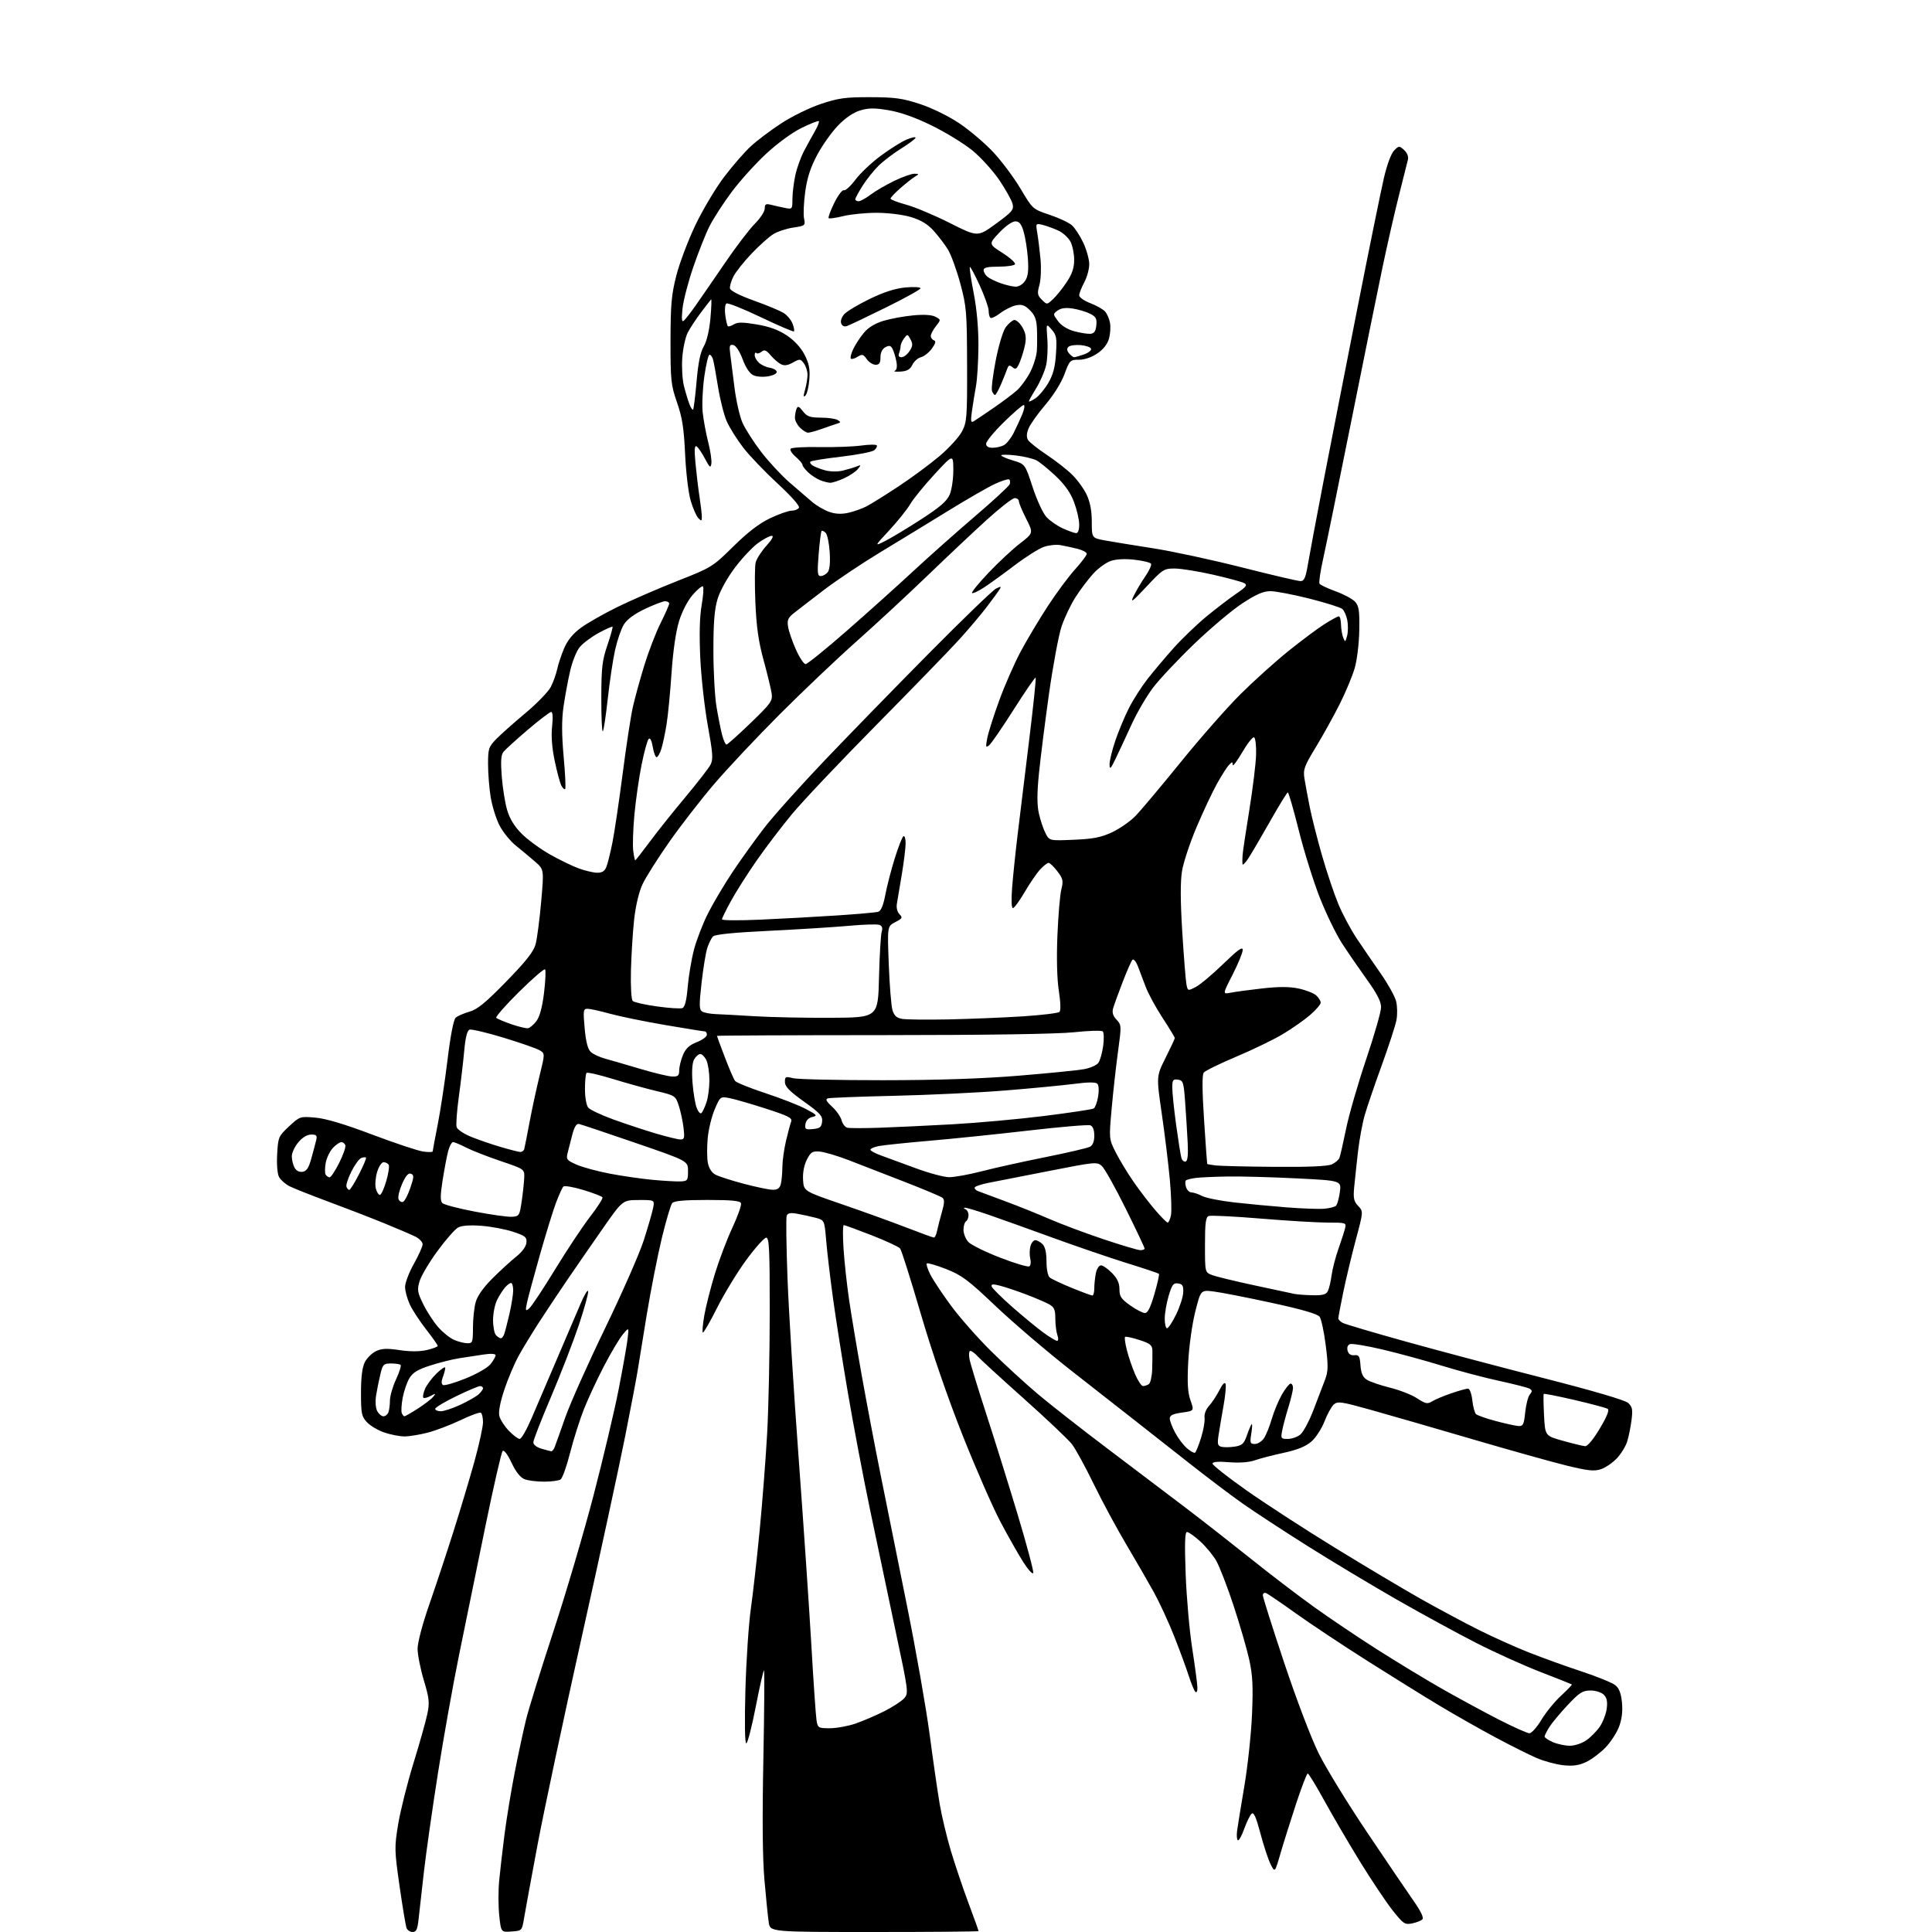 <?xml version="1.0" encoding="UTF-8" standalone="no"?>
<svg 
  version="1.1" 
  xmlns="http://www.w3.org/2000/svg" 
  xmlns:xlink="http://www.w3.org/1999/xlink" 
  xmlns:svg="http://www.w3.org/2000/svg"
  xmlns:rdf="http://www.w3.org/1999/02/22-rdf-syntax-ns#"
  xmlns:cc="http://creativecommons.org/ns#"
  xmlns:dc="http://purl.org/dc/elements/1.1/"
  viewBox="0 0 768 768"
  width="768"
  height="768"
>
<style>svg {background-color: white; }</style>"
<path stroke="none" fill="black" fill-rule="evenodd" d="M164.04,768.00C163.03,768.00 161.94,767.28 161.60,766.41C161.27,765.53 160.02,758.06 158.84,749.82C156.79,735.47 156.76,734.39 158.28,725.14C159.16,719.82 161.88,708.95 164.33,700.98C166.79,693.02 169.28,684.17 169.87,681.33C170.81,676.80 170.64,675.15 168.47,667.91C167.11,663.36 166.00,657.74 166.00,655.40C166.00,652.93 167.94,645.58 170.64,637.83C173.19,630.50 177.49,617.52 180.19,609.00C182.90,600.48 186.66,587.91 188.56,581.08C190.45,574.25 192.00,567.19 192.00,565.39C192.00,563.59 191.62,561.88 191.15,561.59C190.68,561.30 187.06,562.62 183.10,564.52C179.14,566.42 173.27,568.65 170.05,569.49C166.84,570.32 162.67,571.00 160.78,571.00C158.90,571.00 155.31,570.30 152.80,569.45C150.30,568.60 147.18,566.76 145.88,565.37C143.73,563.08 143.50,561.95 143.50,553.67C143.50,547.48 143.99,543.53 145.01,541.51C145.84,539.86 147.83,537.89 149.44,537.12C151.72,536.03 153.76,535.93 158.82,536.69C163.06,537.32 166.80,537.31 169.65,536.66C172.04,536.11 174.00,535.37 174.00,535.01C174.00,534.65 171.91,531.68 169.36,528.42C166.82,525.17 163.90,520.70 162.89,518.50C161.87,516.30 161.03,513.19 161.02,511.60C161.01,510.00 162.57,505.88 164.50,502.43C166.43,498.99 168.00,495.47 168.00,494.61C168.00,493.75 166.76,492.42 165.25,491.64C163.74,490.87 158.00,488.40 152.50,486.17C147.00,483.93 136.96,480.05 130.19,477.55C123.43,475.04 116.58,472.32 114.97,471.49C113.37,470.66 111.55,469.02 110.92,467.86C110.26,466.62 109.95,462.84 110.18,458.76C110.56,452.02 110.72,451.65 114.89,447.76C119.15,443.79 119.27,443.75 125.35,444.27C129.48,444.62 136.93,446.84 148.00,451.03C157.07,454.45 166.19,457.48 168.25,457.76C170.31,458.04 172.00,458.01 172.00,457.71C172.00,457.40 172.90,452.57 174.01,446.97C175.11,441.37 176.86,429.82 177.90,421.29C179.07,411.66 180.30,405.31 181.15,404.55C181.89,403.88 184.34,402.81 186.58,402.17C189.76,401.28 193.00,398.63 201.24,390.18C209.04,382.18 212.10,378.31 212.89,375.43C213.48,373.29 214.48,365.71 215.11,358.58C216.26,345.62 216.26,345.62 212.75,342.56C210.82,340.88 207.38,338.00 205.10,336.18C202.82,334.35 199.86,330.69 198.52,328.04C197.18,325.39 195.62,320.36 195.05,316.86C194.48,313.36 194.01,307.49 194.01,303.82C194.00,297.63 194.24,296.90 197.25,293.80C199.04,291.96 204.26,287.31 208.85,283.48C213.45,279.65 218.01,274.93 218.98,273.01C219.96,271.08 221.08,267.93 221.49,266.00C221.89,264.07 223.13,260.36 224.24,257.74C225.62,254.48 227.72,251.91 230.93,249.55C233.50,247.66 240.08,243.92 245.55,241.24C251.02,238.56 261.71,233.92 269.30,230.93C282.88,225.59 283.24,225.37 291.50,217.23C297.33,211.49 301.82,208.06 306.19,205.98C309.66,204.34 313.49,203.00 314.69,203.00C315.90,203.00 317.20,202.48 317.59,201.85C318.02,201.16 314.66,197.35 309.12,192.23C304.07,187.57 297.90,181.12 295.41,177.89C292.93,174.66 290.00,169.98 288.90,167.50C287.80,165.02 286.24,158.83 285.42,153.74C284.61,148.66 283.70,143.71 283.40,142.75C283.11,141.79 282.49,141.00 282.04,141.00C281.58,141.00 280.65,144.90 279.98,149.66C279.30,154.42 279.01,160.84 279.33,163.92C279.66,167.00 280.64,172.35 281.53,175.79C282.41,179.24 282.97,183.06 282.78,184.28C282.49,186.19 282.13,185.91 280.23,182.32C279.02,180.02 277.52,177.82 276.90,177.44C276.08,176.93 275.96,178.74 276.46,184.12C276.84,188.18 277.56,194.20 278.07,197.50C278.57,200.80 278.99,204.38 278.99,205.46C279.00,207.18 278.82,207.24 277.59,205.96C276.81,205.16 275.44,202.03 274.55,199.00C273.65,195.94 272.67,187.72 272.34,180.50C271.86,170.15 271.21,165.97 269.13,160.00C266.72,153.05 266.53,151.26 266.54,135.50C266.56,121.07 266.91,117.14 268.86,109.50C270.13,104.55 273.53,95.55 276.42,89.50C279.31,83.45 284.42,74.87 287.77,70.44C291.12,66.01 295.92,60.49 298.43,58.17C300.94,55.86 306.43,51.72 310.62,48.99C314.81,46.25 321.90,42.79 326.37,41.30C333.36,38.98 336.12,38.60 346.00,38.63C355.75,38.66 358.75,39.07 365.71,41.36C370.51,42.94 377.02,46.13 381.34,49.02C385.41,51.75 391.49,56.90 394.83,60.48C398.18,64.06 403.07,70.62 405.71,75.06C410.49,83.12 410.51,83.14 417.22,85.38C420.91,86.62 424.91,88.50 426.11,89.56C427.30,90.63 429.34,93.75 430.63,96.50C431.92,99.25 432.98,103.08 432.99,105.01C433.00,106.95 432.10,110.21 431.00,112.26C429.90,114.31 429.00,116.63 429.00,117.41C429.00,118.20 431.00,119.60 433.45,120.53C435.90,121.47 438.54,122.97 439.32,123.87C440.10,124.77 440.97,126.79 441.25,128.37C441.54,129.96 441.35,132.77 440.84,134.62C440.24,136.78 438.58,138.89 436.22,140.49C433.96,142.03 431.13,143.00 428.90,143.00C425.39,143.00 425.20,143.19 423.14,148.75C421.88,152.16 418.80,157.09 415.58,160.87C412.59,164.37 409.59,168.59 408.90,170.24C408.06,172.27 407.98,173.76 408.64,174.87C409.18,175.77 412.50,178.40 416.00,180.73C419.51,183.06 424.08,186.62 426.16,188.66C428.24,190.69 430.86,194.29 431.97,196.67C433.35,199.60 434.00,203.03 434.00,207.42C434.00,213.86 434.00,213.86 439.25,214.83C442.14,215.36 450.71,216.76 458.31,217.94C465.90,219.12 481.80,222.54 493.63,225.54C505.46,228.54 515.97,231.00 516.97,231.00C518.44,231.00 519.01,229.70 519.93,224.25C520.55,220.54 523.32,205.80 526.08,191.50C528.85,177.20 534.92,146.15 539.59,122.50C544.25,98.85 549.01,75.51 550.15,70.64C551.38,65.40 553.03,60.97 554.20,59.80C556.09,57.91 556.23,57.90 558.16,59.64C559.36,60.73 559.96,62.25 559.67,63.47C559.41,64.59 557.82,70.90 556.14,77.50C554.46,84.10 551.48,97.15 549.52,106.50C547.56,115.85 541.93,143.61 537.00,168.19C532.07,192.77 527.12,216.99 526.00,222.01C524.88,227.03 524.21,231.54 524.52,232.03C524.82,232.52 527.73,233.89 530.98,235.07C534.24,236.26 537.71,238.13 538.70,239.23C540.19,240.89 540.47,242.83 540.33,250.58C540.24,255.82 539.44,262.43 538.50,265.64C537.59,268.78 534.90,275.22 532.53,279.93C530.16,284.64 525.90,292.32 523.07,296.99C518.43,304.62 517.97,305.89 518.54,309.49C518.89,311.70 519.85,316.86 520.67,320.96C521.50,325.07 523.70,333.75 525.58,340.26C527.45,346.77 530.35,355.37 532.01,359.38C533.68,363.39 536.98,369.55 539.33,373.08C541.69,376.61 545.96,382.85 548.83,386.95C551.69,391.05 554.45,396.00 554.96,397.95C555.47,399.90 555.53,403.30 555.11,405.50C554.69,407.70 552.05,415.80 549.25,423.50C546.45,431.20 543.41,440.12 542.49,443.32C541.57,446.52 540.37,453.05 539.82,457.82C539.28,462.59 538.60,468.90 538.32,471.83C537.89,476.29 538.15,477.53 539.89,479.38C541.97,481.60 541.97,481.60 538.94,492.88C537.28,499.09 535.04,508.46 533.96,513.70C532.88,518.93 532.00,523.60 532.00,524.07C532.00,524.55 532.79,525.35 533.75,525.87C534.71,526.38 546.08,529.75 559.00,533.34C571.92,536.94 596.62,543.49 613.87,547.89C633.32,552.86 645.99,556.58 647.21,557.69C648.88,559.20 649.09,560.28 648.56,564.49C648.21,567.25 647.44,571.08 646.84,573.00C646.25,574.92 644.39,577.95 642.70,579.73C641.02,581.51 638.17,583.45 636.37,584.04C633.70,584.92 631.21,584.66 622.80,582.60C617.13,581.22 600.12,576.45 585.00,572.02C569.88,567.58 551.73,562.34 544.69,560.38C533.12,557.15 531.71,556.95 530.18,558.33C529.25,559.18 527.59,562.19 526.50,565.04C525.40,567.89 523.08,571.47 521.34,573.00C519.10,574.97 515.86,576.29 510.34,577.50C506.03,578.43 500.85,579.78 498.82,580.49C496.51,581.30 492.71,581.59 488.57,581.25C484.19,580.90 482.00,581.09 482.00,581.81C482.00,582.41 487.96,587.12 495.25,592.27C502.54,597.43 518.40,607.73 530.50,615.16C542.60,622.59 558.12,631.83 565.00,635.71C571.88,639.58 582.11,645.05 587.74,647.88C593.37,650.70 602.37,654.74 607.74,656.87C613.11,658.99 622.56,662.40 628.74,664.44C634.91,666.48 640.94,668.94 642.11,669.89C643.64,671.13 644.40,673.12 644.76,676.83C645.10,680.36 644.71,683.46 643.57,686.46C642.64,688.89 640.20,692.61 638.15,694.73C636.09,696.84 632.67,699.40 630.55,700.41C627.69,701.77 625.32,702.11 621.48,701.71C618.61,701.41 613.85,700.13 610.89,698.86C607.92,697.59 600.55,693.90 594.50,690.66C588.45,687.43 578.55,681.81 572.50,678.19C566.45,674.57 553.41,666.47 543.52,660.21C533.63,653.94 520.81,645.42 515.04,641.29C509.27,637.15 503.97,633.54 503.27,633.27C502.57,633.01 502.00,633.41 502.00,634.17C502.00,634.92 505.83,647.01 510.50,661.02C515.33,675.51 521.24,691.03 524.20,697.00C527.06,702.77 535.75,716.95 543.52,728.50C551.28,740.05 559.60,752.31 562.01,755.76C564.86,759.82 566.05,762.35 565.41,762.99C564.88,763.52 563.03,764.24 561.32,764.59C558.43,765.16 557.84,764.77 553.55,759.36C551.00,756.13 545.18,747.42 540.61,740.00C536.05,732.58 529.67,721.66 526.42,715.75C523.18,709.84 520.22,705.00 519.84,705.00C519.47,705.00 517.36,710.51 515.14,717.25C512.93,723.99 510.14,732.87 508.95,736.98C506.78,744.46 506.78,744.46 505.05,740.98C504.10,739.07 502.29,733.56 501.02,728.75C499.37,722.48 498.39,720.26 497.58,720.94C496.95,721.46 495.62,724.16 494.62,726.94C493.62,729.72 492.47,731.79 492.07,731.54C491.66,731.29 491.53,729.61 491.76,727.79C492.00,725.98 493.30,717.98 494.65,710.00C496.00,702.02 497.37,689.17 497.70,681.43C498.17,670.10 497.94,665.83 496.54,659.52C495.58,655.21 492.77,645.57 490.31,638.09C487.84,630.62 484.76,622.66 483.47,620.42C482.17,618.17 479.28,614.68 477.05,612.67C474.82,610.65 472.48,609.00 471.85,609.00C471.01,609.00 470.87,613.49 471.32,625.75C471.66,634.96 472.84,648.35 473.96,655.50C475.07,662.65 475.99,669.60 475.99,670.95C476.00,672.41 475.65,673.02 475.12,672.45C474.64,671.93 473.45,669.02 472.49,666.00C471.52,662.98 468.95,656.00 466.78,650.50C464.61,645.00 461.00,637.16 458.76,633.08C456.51,629.00 451.57,620.45 447.79,614.08C444.00,607.71 438.16,596.88 434.81,590.00C431.46,583.12 427.57,576.00 426.17,574.16C424.77,572.32 416.17,564.17 407.06,556.04C397.95,547.91 389.64,540.30 388.60,539.13C387.55,537.96 386.26,537.00 385.73,537.00C385.20,537.00 385.05,538.42 385.39,540.25C385.73,542.04 388.72,551.83 392.03,562.00C395.34,572.17 401.00,590.30 404.60,602.28C408.20,614.25 410.96,624.60 410.73,625.28C410.50,625.95 408.73,624.02 406.80,621.00C404.87,617.98 400.78,610.77 397.72,605.00C394.66,599.23 387.87,583.70 382.63,570.50C376.67,555.47 370.43,537.34 365.95,522.00C362.01,508.52 358.35,496.96 357.81,496.29C357.27,495.63 352.17,493.26 346.49,491.04C340.80,488.82 335.82,487.00 335.42,487.00C335.03,487.00 334.98,491.23 335.32,496.39C335.65,501.56 336.65,510.67 337.52,516.64C338.40,522.62 340.68,536.27 342.60,547.00C344.51,557.73 347.89,575.50 350.11,586.50C352.33,597.50 357.04,620.90 360.58,638.50C364.13,656.10 368.16,679.05 369.55,689.50C370.93,699.95 372.74,712.41 373.55,717.19C374.37,721.96 376.36,730.29 377.97,735.69C379.58,741.08 382.72,750.40 384.95,756.39C387.18,762.38 389.00,767.44 389.00,767.64C389.00,767.84 370.36,768.00 347.59,768.00C306.18,768.00 306.18,768.00 305.60,764.25C305.28,762.19 304.51,754.65 303.89,747.50C303.12,738.75 302.98,722.99 303.45,699.25C303.83,679.86 303.94,664.00 303.69,664.00C303.45,664.00 301.97,670.52 300.41,678.50C298.86,686.48 297.17,693.00 296.65,693.00C296.09,693.00 295.95,684.67 296.31,671.75C296.64,660.06 297.61,645.55 298.47,639.50C299.33,633.45 300.92,619.27 302.01,608.00C303.09,596.73 304.43,579.40 304.97,569.50C305.52,559.60 305.97,538.11 305.98,521.75C306.00,496.71 305.78,492.00 304.58,492.00C303.80,492.00 300.24,495.98 296.66,500.85C293.09,505.72 287.85,514.31 285.02,519.95C282.19,525.59 279.65,529.98 279.38,529.71C279.10,529.43 279.37,526.35 279.98,522.85C280.59,519.36 282.46,512.00 284.13,506.50C285.81,501.00 288.95,492.70 291.12,488.05C293.29,483.40 294.84,479.01 294.56,478.30C294.19,477.33 290.81,477.00 281.15,477.00C272.01,477.00 267.94,477.37 267.20,478.26C266.63,478.95 264.79,485.14 263.12,492.01C261.46,498.88 258.75,512.60 257.11,522.50C255.48,532.40 253.83,542.52 253.45,545.00C253.07,547.48 250.84,559.17 248.50,571.00C246.15,582.83 238.37,618.83 231.19,651.00C224.02,683.17 216.13,720.30 213.65,733.50C211.18,746.70 208.78,759.75 208.32,762.50C207.49,767.50 207.49,767.50 203.33,767.80C199.17,768.11 199.17,768.11 198.46,761.49C198.07,757.85 198.05,751.64 198.42,747.69C198.79,743.73 199.76,735.33 200.58,729.00C201.41,722.67 203.22,711.65 204.62,704.50C206.01,697.35 208.05,687.90 209.13,683.50C210.22,679.10 215.15,663.24 220.07,648.26C225.00,633.27 232.16,608.97 235.99,594.26C239.81,579.54 244.27,560.75 245.88,552.50C247.50,544.25 249.10,535.25 249.44,532.50C250.05,527.50 250.05,527.50 247.60,530.43C246.25,532.04 242.90,537.66 240.15,542.93C237.40,548.19 233.79,555.96 232.11,560.19C230.44,564.42 227.96,572.25 226.60,577.59C225.25,582.93 223.54,587.67 222.82,588.13C222.09,588.59 219.17,588.98 216.32,588.98C213.46,588.99 209.98,588.56 208.56,588.02C206.86,587.37 205.11,585.18 203.35,581.47C201.78,578.14 200.35,576.25 199.81,576.79C199.31,577.29 196.24,590.70 192.97,606.60C189.71,622.49 185.02,645.40 182.56,657.50C180.09,669.60 176.27,690.98 174.07,705.00C171.87,719.02 169.37,736.58 168.52,744.00C167.67,751.42 166.72,759.86 166.41,762.75C165.97,766.96 165.49,768.00 164.04,768.00zM623.94,693.96C625.88,693.98 628.75,693.06 630.53,691.84C632.26,690.65 634.69,688.20 635.93,686.40C637.16,684.60 638.41,681.38 638.69,679.24C639.07,676.42 638.76,674.90 637.54,673.68C636.58,672.73 634.29,672.00 632.24,672.00C629.13,672.00 627.86,672.81 623.21,677.75C620.24,680.91 616.95,684.85 615.91,686.50C614.86,688.15 614.01,689.86 614.00,690.30C614.00,690.74 615.46,691.73 617.25,692.51C619.04,693.29 622.05,693.94 623.94,693.96zM607.97,689.00C608.83,689.00 610.97,686.60 612.72,683.67C614.48,680.74 617.99,676.42 620.53,674.08C623.07,671.74 625.01,669.71 624.83,669.58C624.65,669.44 619.05,667.22 612.40,664.65C605.74,662.07 594.26,656.89 586.90,653.13C579.53,649.37 565.40,641.67 555.50,636.01C545.60,630.35 529.62,620.76 520.00,614.71C510.38,608.65 498.68,601.00 494.00,597.70C489.32,594.41 479.74,587.17 472.70,581.61C465.66,576.05 456.21,568.62 451.70,565.10C447.19,561.58 435.61,552.51 425.97,544.95C416.32,537.39 402.76,525.82 395.83,519.24C384.82,508.78 382.33,506.92 376.11,504.47C372.19,502.94 368.73,501.93 368.42,502.24C368.11,502.55 368.76,504.56 369.85,506.71C370.95,508.86 374.64,514.42 378.06,519.06C381.48,523.70 388.60,531.78 393.89,537.02C399.17,542.25 407.55,549.94 412.50,554.11C417.45,558.28 429.82,567.98 440.00,575.66C450.18,583.35 464.12,593.91 471.00,599.13C477.88,604.35 489.64,613.55 497.15,619.56C504.65,625.58 515.90,634.17 522.15,638.66C528.39,643.15 539.80,650.83 547.50,655.73C555.20,660.63 566.67,667.59 573.00,671.20C579.33,674.80 589.43,680.29 595.45,683.38C601.47,686.47 607.10,689.00 607.97,689.00zM329.89,687.00C332.53,687.00 337.12,686.16 340.10,685.14C343.07,684.11 348.21,681.91 351.50,680.25C354.80,678.58 358.35,676.28 359.38,675.14C361.22,673.09 361.17,672.63 355.99,648.28C353.10,634.65 348.52,612.92 345.83,600.00C343.13,587.08 339.17,566.15 337.02,553.50C334.87,540.85 332.21,523.98 331.12,516.00C330.02,508.02 328.81,497.79 328.43,493.25C327.74,485.01 327.74,485.01 324.12,484.06C322.13,483.55 318.88,482.83 316.89,482.48C314.22,482.00 313.14,482.21 312.72,483.28C312.42,484.08 312.57,495.31 313.05,508.24C313.54,521.18 315.51,553.07 317.44,579.13C319.36,605.18 321.64,638.65 322.50,653.50C323.35,668.35 324.29,681.96 324.57,683.75C325.07,686.89 325.25,687.00 329.89,687.00zM475.04,577.47C475.41,577.25 476.48,574.60 477.43,571.58C478.38,568.56 479.01,564.98 478.83,563.62C478.64,562.14 479.36,560.23 480.64,558.83C481.81,557.55 483.65,554.75 484.73,552.61C485.95,550.19 486.87,549.25 487.18,550.11C487.46,550.88 487.08,554.88 486.34,559.00C485.60,563.12 484.72,568.35 484.38,570.60C483.86,574.08 484.06,574.77 485.63,575.14C486.66,575.38 489.03,575.33 490.90,575.04C493.79,574.58 494.51,573.90 495.66,570.58C496.41,568.42 497.26,566.41 497.55,566.11C497.85,565.82 497.79,567.47 497.42,569.79C496.81,573.62 496.94,574.00 498.85,574.00C500.01,574.00 501.64,572.95 502.48,571.67C503.32,570.39 504.72,566.90 505.59,563.92C506.46,560.94 508.28,556.59 509.63,554.25C510.98,551.91 512.52,550.00 513.04,550.00C513.57,550.00 513.99,550.79 513.99,551.75C513.98,552.71 513.14,556.20 512.13,559.50C511.11,562.80 510.01,566.96 509.67,568.75C509.09,571.80 509.22,572.00 511.91,572.00C513.49,572.00 515.74,571.21 516.91,570.25C518.08,569.29 520.43,564.90 522.12,560.50C523.81,556.10 525.88,550.70 526.71,548.50C527.99,545.08 528.04,543.09 527.00,534.79C526.33,529.46 525.24,524.34 524.57,523.43C523.76,522.31 517.54,520.51 505.43,517.88C495.57,515.74 485.21,513.72 482.40,513.38C477.31,512.76 477.31,512.76 475.11,521.52C473.89,526.40 472.66,535.20 472.34,541.39C471.91,549.79 472.13,553.52 473.25,556.68C474.71,560.85 474.71,560.85 469.86,561.52C466.25,562.02 465.00,562.62 465.00,563.86C465.00,564.78 465.96,567.32 467.14,569.51C468.31,571.71 470.42,574.49 471.82,575.69C473.23,576.90 474.67,577.70 475.04,577.47zM219.14,576.91C219.50,576.96 220.10,576.21 220.49,575.25C220.87,574.29 222.76,569.00 224.68,563.50C226.61,558.00 233.74,542.02 240.53,528.00C247.32,513.98 254.24,498.23 255.92,493.00C257.59,487.77 259.25,482.04 259.61,480.25C260.25,477.00 260.25,477.00 253.88,477.03C247.50,477.05 247.50,477.05 239.50,488.52C235.10,494.82 228.80,503.94 225.50,508.78C222.20,513.62 217.18,521.16 214.34,525.54C211.51,529.92 207.82,535.98 206.16,539.00C204.49,542.02 201.94,548.05 200.49,552.39C198.82,557.41 198.09,561.24 198.50,562.89C198.85,564.33 200.55,566.96 202.27,568.75C203.99,570.54 205.93,572.00 206.60,572.00C207.26,572.00 209.38,568.29 211.32,563.75C213.25,559.21 217.83,548.52 221.49,540.00C225.15,531.48 229.35,521.65 230.82,518.17C232.30,514.68 233.63,512.49 233.80,513.29C233.96,514.09 232.29,520.16 230.08,526.77C227.86,533.39 222.89,546.23 219.03,555.30C215.16,564.37 212.00,572.50 212.00,573.37C212.00,574.29 213.35,575.33 215.25,575.88C217.04,576.40 218.79,576.86 219.14,576.91zM630.09,574.88C631.07,574.95 633.33,572.24 635.94,567.87C638.85,562.98 639.83,560.51 639.04,560.02C638.41,559.63 632.50,558.06 625.91,556.52C619.33,554.99 613.81,553.90 613.65,554.11C613.49,554.33 613.55,558.16 613.78,562.63C614.20,570.77 614.20,570.77 621.35,572.76C625.28,573.86 629.22,574.81 630.09,574.88zM603.61,566.86C605.46,566.98 605.79,566.31 606.29,561.43C606.61,558.37 607.43,555.18 608.12,554.35C609.12,553.15 609.12,552.69 608.09,552.05C607.38,551.62 602.01,550.23 596.15,548.97C590.29,547.71 580.03,545.00 573.35,542.94C566.66,540.88 556.00,537.97 549.65,536.47C543.30,534.97 537.44,534.00 536.63,534.31C535.72,534.66 535.36,535.65 535.69,536.91C536.04,538.26 536.94,538.86 538.36,538.72C540.21,538.53 540.54,539.09 540.81,542.77C541.03,545.84 541.73,547.43 543.31,548.45C544.51,549.23 548.65,550.65 552.50,551.61C556.35,552.56 561.23,554.47 563.33,555.86C566.66,558.04 567.44,558.20 569.25,557.08C570.39,556.36 573.80,554.93 576.82,553.89C579.84,552.85 582.86,552.00 583.53,552.00C584.23,552.00 584.96,553.94 585.26,556.59C585.54,559.11 586.19,561.59 586.71,562.11C587.22,562.62 590.76,563.87 594.57,564.88C598.38,565.90 602.45,566.79 603.61,566.86zM152.43,563.00C153.18,563.00 154.06,562.29 154.39,561.42C154.73,560.55 155.00,558.41 155.01,556.67C155.02,554.93 156.10,551.17 157.43,548.33C158.75,545.49 159.57,542.90 159.25,542.58C158.93,542.26 157.22,542.00 155.45,542.00C152.50,542.00 152.15,542.34 151.21,546.25C150.64,548.59 149.88,552.38 149.51,554.68C149.12,557.14 149.30,559.70 149.96,560.93C150.57,562.07 151.68,563.00 152.43,563.00zM160.77,563.00C161.07,563.00 163.47,561.63 166.09,559.95C168.70,558.26 171.44,556.17 172.17,555.28C173.37,553.84 173.26,553.80 171.16,554.92C169.88,555.60 168.58,555.92 168.28,555.61C167.98,555.31 168.27,553.76 168.93,552.16C169.59,550.57 171.68,547.77 173.57,545.94C175.46,544.11 177.00,543.12 177.00,543.74C177.00,544.36 176.57,546.01 176.04,547.40C175.41,549.06 175.42,550.14 176.09,550.56C176.65,550.90 180.69,549.74 185.08,547.97C189.61,546.14 193.90,543.67 195.02,542.24C196.11,540.86 197.00,539.28 197.00,538.74C197.00,538.12 195.20,538.00 192.25,538.44C189.64,538.82 185.25,539.49 182.50,539.93C179.75,540.36 174.57,541.67 170.98,542.83C166.00,544.44 164.06,545.63 162.72,547.90C161.75,549.53 160.57,553.00 160.08,555.61C159.59,558.21 159.42,560.94 159.70,561.67C159.98,562.40 160.46,563.00 160.77,563.00zM175.25,560.99C176.49,560.98 179.97,559.83 183.00,558.42C186.02,557.01 189.28,555.15 190.25,554.28C191.21,553.40 192.00,552.31 192.00,551.85C192.00,551.38 191.47,551.00 190.82,551.00C190.18,551.00 185.90,552.81 181.32,555.03C176.75,557.24 173.00,559.49 173.00,560.03C173.00,560.56 174.01,561.00 175.25,560.99zM454.37,550.98C454.99,550.98 456.02,550.64 456.66,550.23C457.30,549.82 457.90,547.24 458.00,544.49C458.10,541.75 458.14,538.33 458.09,536.90C458.01,534.68 457.25,534.06 452.85,532.64C450.01,531.72 447.48,531.19 447.22,531.45C446.96,531.71 447.28,534.07 447.95,536.70C448.61,539.32 450.07,543.62 451.20,546.24C452.32,548.86 453.75,550.99 454.37,550.98zM185.75,533.96C187.85,534.00 188.00,533.57 188.01,527.75C188.01,524.31 188.49,519.76 189.09,517.63C189.78,515.12 192.14,511.79 195.83,508.11C198.95,505.01 203.19,501.12 205.26,499.48C207.54,497.68 209.11,495.51 209.26,494.00C209.47,491.79 208.85,491.28 204.00,489.66C200.97,488.66 195.32,487.58 191.43,487.28C186.85,486.93 183.57,487.16 182.12,487.94C180.89,488.59 177.20,492.80 173.92,497.27C170.64,501.75 167.44,507.15 166.80,509.27C165.77,512.73 165.92,513.68 168.26,518.46C169.70,521.39 172.36,525.47 174.17,527.54C175.98,529.60 178.82,531.88 180.48,532.61C182.14,533.33 184.51,533.94 185.75,533.96zM420.22,533.00C420.74,533.00 420.79,532.03 420.33,530.75C419.89,529.51 419.52,526.55 419.51,524.17C419.50,520.59 419.06,519.60 417.00,518.45C415.62,517.69 411.57,515.96 408.00,514.60C404.43,513.24 399.79,511.68 397.69,511.13C394.75,510.36 393.95,510.41 394.19,511.37C394.36,512.06 398.10,515.77 402.50,519.63C406.90,523.49 412.48,528.08 414.90,529.82C417.32,531.57 419.71,533.00 420.22,533.00zM199.09,532.00C199.47,532.00 200.06,531.30 200.39,530.44C200.72,529.58 201.66,525.95 202.49,522.38C203.32,518.80 204.00,514.55 204.00,512.94C204.00,511.32 203.62,510.00 203.15,510.00C202.69,510.00 201.62,510.79 200.78,511.75C199.93,512.71 198.51,514.94 197.62,516.70C196.73,518.46 196.00,522.08 196.00,524.75C196.00,527.42 196.54,530.14 197.20,530.80C197.86,531.46 198.71,532.00 199.09,532.00zM463.93,528.00C464.44,528.00 466.06,525.54 467.52,522.54C468.99,519.54 470.26,515.60 470.35,513.79C470.47,511.11 470.09,510.44 468.31,510.19C466.44,509.92 465.88,510.66 464.56,515.12C463.70,518.00 463.00,522.08 463.00,524.18C463.00,526.28 463.42,528.00 463.93,528.00zM455.10,521.96C456.24,521.99 457.32,519.82 458.90,514.39C460.12,510.20 460.92,506.59 460.69,506.35C460.45,506.12 454.69,504.19 447.88,502.08C441.07,499.96 427.85,495.43 418.50,492.03C409.15,488.62 397.70,484.52 393.06,482.92C388.42,481.31 384.15,480.04 383.56,480.08C382.98,480.12 383.06,480.38 383.75,480.66C384.44,480.94 385.00,482.00 385.00,483.02C385.00,484.05 384.55,485.16 384.00,485.50C383.45,485.84 383.00,487.36 383.00,488.87C383.00,490.38 383.88,492.57 384.95,493.72C386.03,494.87 391.69,497.66 397.53,499.92C403.37,502.18 408.61,503.74 409.16,503.40C409.71,503.06 409.89,501.71 409.56,500.39C409.23,499.08 409.24,496.87 409.59,495.50C409.93,494.12 410.81,493.00 411.54,493.00C412.26,493.00 413.56,493.71 414.43,494.57C415.46,495.61 416.00,497.96 416.00,501.45C416.00,504.60 416.53,507.20 417.31,507.84C418.03,508.44 421.97,510.29 426.06,511.96C430.15,513.63 433.84,514.99 434.25,515.00C434.66,515.00 435.00,513.71 435.00,512.12C435.00,510.54 435.28,507.84 435.62,506.12C435.97,504.40 436.88,503.00 437.66,503.00C438.43,503.00 440.40,504.37 442.03,506.03C444.15,508.20 445.00,510.05 445.00,512.48C445.00,515.35 445.67,516.36 449.25,518.90C451.59,520.56 454.22,521.93 455.10,521.96zM210.38,520.10C211.29,519.35 215.91,512.38 220.65,504.62C225.39,496.85 231.68,487.40 234.61,483.61C237.55,479.82 239.74,476.38 239.48,475.96C239.22,475.54 235.79,474.22 231.87,473.03C227.95,471.84 224.38,471.23 223.94,471.68C223.51,472.13 222.21,474.98 221.06,478.00C219.91,481.02 216.99,490.48 214.57,499.00C212.15,507.52 209.85,516.07 209.45,517.98C208.81,521.13 208.90,521.33 210.38,520.10zM521.71,514.88C525.75,514.97 527.13,514.60 527.83,513.25C528.32,512.29 528.99,509.48 529.32,507.00C529.65,504.52 530.87,499.80 532.03,496.50C533.19,493.20 534.39,489.49 534.69,488.25C535.22,486.07 535.00,486.00 527.87,486.00C523.81,486.00 511.82,485.29 501.21,484.41C490.60,483.53 481.27,483.07 480.46,483.38C479.30,483.82 479.00,486.20 479.00,494.85C479.00,505.76 479.00,505.76 481.75,506.83C483.26,507.42 490.80,509.26 498.50,510.91C506.20,512.56 513.40,514.10 514.50,514.34C515.60,514.57 518.85,514.82 521.71,514.88zM453.25,496.96C454.21,496.98 455.00,496.69 455.00,496.30C455.00,495.92 451.62,488.78 447.49,480.45C443.36,472.11 439.10,464.49 438.01,463.51C436.12,461.80 435.34,461.87 417.27,465.43C406.95,467.46 396.15,469.57 393.27,470.13C390.39,470.68 387.80,471.51 387.52,471.96C387.24,472.42 387.80,473.10 388.76,473.48C389.72,473.86 394.55,475.66 399.50,477.48C404.45,479.31 412.32,482.46 417.00,484.50C421.68,486.54 431.35,490.17 438.50,492.56C445.65,494.96 452.29,496.94 453.25,496.96zM371.23,491.95C371.63,491.98 372.21,490.76 372.51,489.25C372.82,487.74 373.68,484.38 374.43,481.79C375.45,478.26 375.50,476.84 374.65,476.14C374.02,475.63 367.20,472.76 359.50,469.77C351.80,466.77 341.83,462.90 337.34,461.17C332.85,459.45 327.68,457.91 325.85,457.77C322.93,457.53 322.29,457.94 320.73,461.00C319.62,463.19 319.06,466.18 319.23,469.00C319.50,473.50 319.50,473.50 334.50,478.65C342.75,481.48 354.23,485.62 360.00,487.85C365.77,490.08 370.83,491.93 371.23,491.95zM464.17,486.00C464.54,486.00 465.12,484.74 465.46,483.19C465.80,481.65 465.60,475.24 465.03,468.94C464.45,462.65 463.01,450.83 461.82,442.67C459.66,427.84 459.66,427.84 463.33,420.52C465.35,416.49 467.00,412.94 467.00,412.63C467.00,412.32 464.79,408.67 462.08,404.53C459.38,400.38 456.38,394.86 455.42,392.25C454.46,389.64 453.06,385.96 452.31,384.07C451.54,382.12 450.60,381.05 450.13,381.57C449.68,382.08 447.92,386.10 446.22,390.50C444.53,394.90 442.84,399.55 442.48,400.84C442.01,402.47 442.42,403.82 443.84,405.34C445.82,407.44 445.83,407.79 444.43,418.00C443.64,423.77 442.50,433.95 441.91,440.61C440.82,452.72 440.82,452.72 443.53,458.11C445.03,461.07 448.24,466.37 450.68,469.89C453.12,473.40 457.01,478.46 459.31,481.13C461.62,483.81 463.80,486.00 464.17,486.00zM203.50,483.69C206.37,483.51 206.54,483.24 207.39,477.50C207.87,474.20 208.32,469.98 208.39,468.12C208.50,464.75 208.50,464.75 199.00,461.54C193.78,459.77 187.61,457.36 185.29,456.17C182.97,454.97 180.63,454.00 180.08,454.00C179.53,454.00 178.64,455.69 178.11,457.75C177.58,459.81 176.60,465.01 175.93,469.30C175.01,475.16 174.99,477.39 175.85,478.25C176.48,478.88 182.28,480.40 188.75,481.63C195.21,482.87 201.85,483.79 203.50,483.69zM526.37,480.49C528.50,480.31 530.63,479.77 531.11,479.29C531.59,478.81 532.26,476.37 532.61,473.86C533.23,469.31 533.23,469.31 515.36,468.42C505.54,467.93 493.23,467.59 488.00,467.68C482.77,467.76 477.03,468.02 475.24,468.26C473.45,468.49 471.73,468.94 471.40,469.26C471.08,469.59 471.11,470.78 471.48,471.92C471.84,473.07 472.80,474.00 473.62,474.00C474.43,474.00 476.33,474.64 477.84,475.42C479.35,476.20 485.07,477.35 490.54,477.97C496.02,478.59 505.45,479.48 511.50,479.95C517.55,480.43 524.24,480.67 526.37,480.49zM160.17,477.78C160.82,477.56 162.13,475.08 163.09,472.27C164.60,467.82 164.63,467.07 163.35,466.58C162.32,466.19 161.27,467.39 159.86,470.58C158.75,473.09 158.10,475.83 158.42,476.66C158.74,477.49 159.53,477.99 160.17,477.78zM150.99,475.00C151.52,475.00 152.66,472.53 153.54,469.51C154.42,466.50 154.85,463.57 154.51,463.01C154.16,462.46 153.25,462.00 152.48,462.00C151.71,462.00 150.55,463.76 149.91,465.91C149.26,468.06 149.03,470.98 149.39,472.41C149.75,473.83 150.47,475.00 150.99,475.00zM138.85,473.00C139.22,473.00 140.96,470.20 142.71,466.78C144.46,463.36 145.72,460.38 145.49,460.16C145.27,459.94 144.41,460.01 143.58,460.33C142.76,460.65 141.00,463.06 139.68,465.70C138.36,468.34 137.48,471.06 137.72,471.75C137.97,472.44 138.47,473.00 138.85,473.00zM307.13,472.95C309.04,472.99 309.93,472.38 310.37,470.75C310.70,469.51 310.99,466.48 311.00,464.00C311.02,461.52 311.67,456.80 312.45,453.50C313.23,450.20 314.16,446.75 314.51,445.83C315.05,444.43 313.33,443.56 304.33,440.66C298.37,438.74 291.88,436.87 289.91,436.50C286.36,435.84 286.29,435.89 284.12,440.95C282.91,443.76 281.65,448.92 281.33,452.41C281.00,455.90 281.02,460.32 281.38,462.22C281.79,464.41 282.90,466.14 284.40,466.94C285.70,467.64 290.75,469.27 295.63,470.56C300.51,471.85 305.69,472.93 307.13,472.95zM270.50,469.63C273.31,469.51 273.50,469.25 273.50,465.50C273.50,461.50 273.50,461.50 252.50,454.28C240.95,450.30 230.86,446.93 230.09,446.78C229.16,446.60 228.27,448.05 227.51,451.00C226.86,453.48 226.02,456.76 225.64,458.29C225.00,460.86 225.29,461.24 229.22,462.97C231.57,464.01 237.55,465.62 242.50,466.56C247.45,467.50 255.10,468.60 259.50,469.01C263.90,469.42 268.85,469.70 270.50,469.63zM131.04,468.00C131.55,468.00 133.26,465.41 134.84,462.25C136.43,459.09 137.52,455.94 137.28,455.25C137.03,454.56 136.31,454.01 135.67,454.02C135.03,454.03 133.52,455.06 132.33,456.32C131.14,457.58 129.86,460.25 129.48,462.24C129.11,464.24 129.10,466.35 129.46,466.94C129.82,467.52 130.53,468.00 131.04,468.00zM377.24,467.95C379.29,467.98 385.14,466.92 390.24,465.60C395.33,464.28 406.70,461.76 415.50,460.00C424.30,458.23 432.29,456.37 433.25,455.86C434.41,455.25 435.00,453.74 435.00,451.43C435.00,449.19 434.44,447.72 433.44,447.34C432.59,447.01 421.67,447.93 409.19,449.38C396.71,450.82 378.85,452.67 369.50,453.47C360.15,454.28 351.04,455.23 349.25,455.59C347.46,455.95 346.00,456.60 346.00,457.03C346.00,457.46 347.91,458.50 350.25,459.33C352.59,460.17 358.77,462.44 364.00,464.38C369.23,466.32 375.18,467.92 377.24,467.95zM120.26,465.81C121.86,465.58 122.72,464.28 123.76,460.50C124.53,457.75 125.39,454.49 125.69,453.25C126.14,451.37 125.82,451.00 123.71,451.00C122.11,451.00 120.22,452.14 118.59,454.08C117.17,455.77 116.00,458.27 116.00,459.64C116.00,461.01 116.48,463.03 117.07,464.13C117.73,465.37 118.94,466.00 120.26,465.81zM506.70,463.84C519.98,463.95 527.76,463.61 529.40,462.86C530.77,462.24 532.14,461.07 532.46,460.25C532.77,459.44 533.96,454.22 535.11,448.64C536.25,443.06 539.85,430.64 543.09,421.03C546.34,411.42 549.00,402.13 549.00,400.39C549.00,398.12 547.38,394.97 543.34,389.36C540.23,385.03 535.79,378.57 533.47,375.00C531.15,371.43 527.21,363.32 524.71,357.00C522.20,350.68 518.43,338.64 516.33,330.25C514.23,321.86 512.25,315.00 511.93,315.00C511.62,315.00 508.37,320.29 504.72,326.75C501.06,333.21 497.16,339.85 496.04,341.50C494.93,343.15 493.96,344.05 493.90,343.50C493.83,342.95 493.85,341.38 493.94,340.00C494.03,338.62 495.23,330.54 496.62,322.03C498.00,313.52 499.21,303.62 499.31,300.03C499.42,296.43 499.05,293.32 498.50,293.10C497.95,292.88 495.82,295.58 493.77,299.10C491.72,302.62 490.03,304.84 490.02,304.04C490.00,302.75 489.83,302.75 488.57,304.04C487.78,304.84 485.63,308.20 483.79,311.50C481.95,314.80 478.30,322.57 475.67,328.76C473.04,334.95 470.43,342.82 469.87,346.26C469.18,350.56 469.21,358.10 469.97,370.50C470.59,380.40 471.33,389.73 471.62,391.24C472.15,393.97 472.16,393.97 475.33,392.34C477.07,391.44 481.99,387.32 486.25,383.18C492.03,377.57 494.00,376.15 494.00,377.60C494.00,378.68 492.19,383.09 489.99,387.41C485.97,395.26 485.97,395.26 489.22,394.61C491.00,394.25 496.67,393.49 501.82,392.91C508.49,392.17 512.64,392.19 516.29,392.97C519.11,393.57 522.22,394.80 523.21,395.69C524.19,396.58 525.00,397.88 525.00,398.58C525.00,399.27 523.09,401.49 520.75,403.51C518.41,405.52 513.53,408.94 509.89,411.11C506.26,413.28 497.93,417.31 491.39,420.06C484.85,422.82 479.05,425.66 478.50,426.38C477.83,427.26 477.87,433.47 478.63,445.10C479.25,454.67 479.81,462.58 479.88,462.69C479.94,462.79 481.46,463.05 483.25,463.28C485.04,463.50 495.59,463.75 506.70,463.84zM471.33,461.72C472.10,461.47 472.37,459.05 472.13,454.42C471.94,450.61 471.50,443.45 471.14,438.50C470.55,430.16 470.34,429.48 468.25,429.18C466.28,428.90 466.00,429.30 466.00,432.40C466.00,434.34 466.69,441.01 467.54,447.22C468.39,453.42 469.33,459.31 469.63,460.31C469.93,461.30 470.69,461.94 471.33,461.72zM206.78,457.92C207.49,457.97 208.21,457.44 208.40,456.75C208.58,456.06 209.54,451.23 210.52,446.00C211.50,440.77 213.29,432.52 214.48,427.66C216.65,418.82 216.65,418.82 214.58,417.54C213.43,416.83 206.99,414.57 200.25,412.52C193.51,410.47 187.38,409.02 186.63,409.31C185.71,409.66 185.01,412.47 184.54,417.67C184.15,421.98 183.19,430.18 182.40,435.90C181.61,441.62 181.21,447.09 181.52,448.05C181.82,449.01 184.42,450.75 187.29,451.91C190.15,453.07 195.43,454.88 199.00,455.93C202.57,456.99 206.08,457.88 206.78,457.92zM270.39,452.95C272.06,452.99 272.21,452.45 271.71,448.25C271.39,445.64 270.54,441.70 269.82,439.50C268.52,435.58 268.36,435.47 261.00,433.72C256.87,432.74 249.07,430.57 243.65,428.91C238.22,427.24 233.51,426.16 233.16,426.50C232.82,426.85 232.53,429.74 232.53,432.93C232.53,436.21 233.10,439.41 233.83,440.29C234.54,441.15 239.03,443.27 243.81,445.00C248.59,446.73 256.10,449.22 260.50,450.52C264.90,451.83 269.35,452.92 270.39,452.95zM323.17,448.82C325.92,448.56 326.55,448.04 326.80,445.89C327.06,443.65 326.03,442.50 319.57,437.89C313.86,433.80 312.03,431.93 312.02,430.14C312.00,427.97 312.26,427.84 315.25,428.60C317.04,429.05 333.12,429.41 351.00,429.40C373.03,429.38 390.42,428.80 405.00,427.60C416.82,426.63 428.50,425.46 430.95,425.01C433.39,424.56 435.94,423.43 436.61,422.52C437.28,421.60 438.14,418.59 438.52,415.83C438.90,413.07 438.83,410.45 438.36,410.01C437.89,409.56 432.77,409.71 427.00,410.33C420.33,411.05 392.50,411.46 350.75,411.48C314.59,411.49 285.00,411.63 285.00,411.78C285.00,411.94 286.41,415.76 288.14,420.28C289.86,424.80 291.69,429.04 292.21,429.69C292.73,430.35 298.18,432.54 304.32,434.57C310.47,436.59 317.70,439.42 320.38,440.86C324.84,443.23 325.06,443.51 322.88,444.02C321.39,444.37 320.38,445.43 320.17,446.86C319.88,448.89 320.20,449.10 323.17,448.82zM349.50,448.30C355.55,448.09 368.60,447.48 378.50,446.93C388.40,446.38 404.88,444.89 415.11,443.61C425.35,442.33 434.20,440.99 434.78,440.64C435.35,440.28 436.14,438.15 436.52,435.90C436.92,433.50 436.79,431.39 436.20,430.80C435.52,430.12 432.46,430.14 426.84,430.88C422.25,431.47 409.95,432.65 399.50,433.49C389.05,434.34 369.25,435.28 355.50,435.60C341.75,435.91 329.86,436.37 329.07,436.62C328.03,436.95 328.49,437.86 330.78,439.94C332.50,441.52 334.20,443.95 334.55,445.35C334.90,446.75 335.93,448.07 336.84,448.29C337.76,448.50 343.45,448.51 349.50,448.30zM278.90,442.41C279.36,441.91 280.24,439.97 280.86,438.10C281.49,436.23 282.00,432.31 282.00,429.40C282.00,426.48 281.48,422.95 280.84,421.55C280.20,420.15 279.09,419.00 278.37,419.00C277.66,419.00 276.55,419.98 275.90,421.18C275.16,422.56 274.94,425.93 275.29,430.43C275.59,434.32 276.34,438.81 276.95,440.41C277.59,442.06 278.43,442.93 278.90,442.41zM267.25,427.94C269.54,427.99 270.00,427.58 270.00,425.47C270.00,424.08 270.67,421.34 271.48,419.40C272.57,416.78 274.01,415.44 276.98,414.28C279.19,413.41 281.00,412.09 281.00,411.35C281.00,410.61 280.62,410.00 280.16,410.00C279.69,410.00 272.61,408.86 264.41,407.46C256.21,406.06 246.32,404.03 242.44,402.96C238.55,401.88 234.55,401.00 233.55,401.00C231.88,401.00 231.78,401.66 232.41,408.75C232.89,414.04 233.64,417.01 234.80,418.12C235.74,419.01 238.30,420.23 240.50,420.82C242.70,421.42 249.00,423.25 254.50,424.89C260.00,426.53 265.74,427.91 267.25,427.94zM209.89,408.73C210.66,408.60 212.17,407.31 213.26,405.86C214.56,404.11 215.57,400.32 216.27,394.60C216.84,389.86 217.02,385.69 216.67,385.34C216.32,384.98 211.65,389.02 206.31,394.31C200.96,399.59 196.90,404.23 197.27,404.61C197.65,404.98 200.33,406.12 203.23,407.13C206.13,408.13 209.13,408.86 209.89,408.73zM377.00,405.23C385.52,405.05 398.74,404.51 406.38,404.03C414.01,403.54 420.66,402.74 421.16,402.24C421.71,401.69 421.60,398.36 420.91,393.92C420.18,389.27 419.97,381.07 420.33,372.00C420.66,364.02 421.36,355.74 421.89,353.59C422.75,350.12 422.57,349.31 420.31,346.34C418.91,344.50 417.34,343.00 416.83,343.00C416.32,343.00 414.81,344.18 413.48,345.62C412.14,347.06 409.37,351.11 407.32,354.62C405.26,358.13 403.16,361.00 402.64,361.00C402.08,361.00 401.96,357.72 402.33,352.87C402.68,348.40 403.64,339.06 404.48,332.12C405.31,325.18 407.37,308.31 409.05,294.63C410.73,280.96 411.92,269.58 411.69,269.36C411.47,269.14 407.57,274.80 403.03,281.95C398.50,289.09 394.09,295.51 393.23,296.22C391.86,297.35 391.77,297.04 392.43,293.50C392.85,291.30 394.98,284.55 397.19,278.50C399.39,272.45 403.23,263.69 405.72,259.03C408.21,254.37 413.05,246.27 416.46,241.03C419.88,235.79 424.77,229.18 427.34,226.35C429.90,223.52 432.00,220.73 432.00,220.14C432.00,219.56 430.31,218.66 428.25,218.14C426.19,217.63 423.15,216.97 421.50,216.69C419.85,216.40 416.89,216.72 414.92,217.41C412.96,218.09 407.78,221.35 403.42,224.66C399.07,227.97 393.58,231.94 391.23,233.48C388.88,235.03 386.71,236.04 386.40,235.73C386.09,235.43 389.05,231.80 392.96,227.68C396.88,223.55 402.50,218.31 405.45,216.04C410.81,211.90 410.81,211.90 407.92,206.20C406.33,203.07 405.02,199.94 405.01,199.25C405.01,198.56 404.26,198.00 403.37,198.00C402.47,198.00 397.41,201.94 392.13,206.75C386.84,211.56 376.22,221.57 368.51,229.00C360.80,236.43 348.20,248.10 340.50,254.94C332.80,261.78 319.06,274.83 309.96,283.94C300.86,293.05 289.10,305.56 283.83,311.74C278.56,317.92 270.54,328.27 266.00,334.74C261.46,341.21 256.69,348.75 255.41,351.51C253.98,354.58 252.69,360.00 252.08,365.51C251.54,370.45 250.97,379.55 250.81,385.72C250.65,392.14 250.95,397.35 251.52,397.90C252.06,398.43 256.40,399.41 261.16,400.07C265.93,400.74 270.48,401.03 271.26,400.73C272.25,400.35 272.91,397.75 273.37,392.34C273.74,388.03 274.86,381.35 275.87,377.50C276.87,373.65 279.40,367.14 281.47,363.02C283.55,358.91 287.97,351.49 291.28,346.52C294.60,341.56 300.26,333.68 303.87,329.00C307.48,324.32 318.37,312.18 328.07,302.00C337.78,291.82 356.47,272.64 369.61,259.37C382.75,246.10 394.57,234.69 395.87,234.02C397.82,233.02 398.10,233.04 397.44,234.15C397.01,234.89 394.71,238.05 392.34,241.16C389.97,244.27 385.03,250.12 381.36,254.16C377.70,258.20 362.93,273.43 348.54,288.00C334.15,302.57 318.98,318.60 314.83,323.62C310.67,328.64 304.34,336.96 300.75,342.12C297.16,347.28 292.60,354.46 290.61,358.08C288.62,361.70 287.00,365.02 287.00,365.46C287.00,365.90 293.86,365.95 302.25,365.58C310.64,365.21 324.25,364.46 332.50,363.92C340.75,363.38 348.23,362.72 349.13,362.44C350.21,362.11 351.14,359.88 351.92,355.72C352.57,352.30 354.25,345.78 355.67,341.23C357.09,336.69 358.64,332.72 359.12,332.42C359.61,332.13 360.00,333.37 360.00,335.19C360.00,337.01 359.32,342.55 358.50,347.50C357.67,352.45 356.79,357.72 356.53,359.21C356.25,360.84 356.67,362.52 357.56,363.42C358.89,364.75 358.71,365.10 355.89,366.56C352.72,368.20 352.72,368.20 353.30,383.35C353.62,391.68 354.28,399.85 354.76,401.50C355.42,403.74 356.39,404.63 358.57,405.02C360.18,405.31 368.48,405.40 377.00,405.23zM330.26,404.59C349.03,404.50 349.03,404.50 349.42,388.50C349.64,379.70 350.12,371.55 350.49,370.39C350.95,368.93 350.67,368.09 349.57,367.66C348.69,367.33 343.37,367.48 337.74,368.00C332.11,368.52 317.83,369.42 306.02,370.00C291.50,370.70 284.16,371.44 283.40,372.27C282.77,372.95 281.77,374.98 281.17,376.78C280.57,378.59 279.55,384.82 278.89,390.63C277.89,399.53 277.92,401.34 279.10,402.08C279.87,402.57 282.30,403.04 284.50,403.12C286.70,403.20 293.68,403.58 300.00,403.97C306.32,404.36 319.94,404.64 330.26,404.59zM237.27,346.92C239.24,346.98 240.32,346.35 240.99,344.75C241.52,343.51 242.62,339.07 243.46,334.87C244.29,330.68 246.12,318.31 247.54,307.37C248.95,296.44 250.77,284.57 251.58,281.00C252.38,277.43 254.43,270.00 256.12,264.50C257.81,259.00 260.72,251.44 262.60,247.69C264.47,243.95 266.00,240.46 266.00,239.94C266.00,239.43 265.28,239.00 264.39,239.00C263.51,239.00 259.88,240.39 256.33,242.08C252.07,244.12 249.22,246.24 247.95,248.32C246.89,250.06 245.33,254.63 244.48,258.49C243.63,262.35 242.33,271.03 241.59,277.79C240.86,284.55 239.97,290.36 239.63,290.71C239.28,291.05 239.01,285.07 239.03,277.42C239.05,265.41 239.38,262.54 241.44,256.50C242.75,252.65 243.67,249.34 243.48,249.15C243.29,248.96 240.82,250.06 237.98,251.60C235.15,253.15 231.79,255.65 230.50,257.18C229.19,258.74 227.48,262.97 226.60,266.88C225.73,270.69 224.55,277.09 223.98,281.11C223.25,286.27 223.28,292.06 224.06,300.79C224.68,307.59 224.95,313.38 224.67,313.66C224.39,313.94 223.72,313.34 223.17,312.32C222.62,311.30 221.42,306.87 220.51,302.48C219.41,297.21 219.05,292.55 219.47,288.75C219.86,285.21 219.72,283.00 219.11,283.00C218.57,283.00 214.39,286.19 209.81,290.09C205.24,293.99 200.90,297.93 200.16,298.84C199.16,300.08 198.98,302.57 199.46,308.74C199.82,313.28 200.78,319.28 201.62,322.08C202.64,325.52 204.53,328.58 207.40,331.45C209.74,333.79 214.75,337.46 218.54,339.61C222.32,341.75 227.46,344.25 229.96,345.17C232.46,346.09 235.75,346.88 237.27,346.92zM252.51,342.00C252.68,342.00 255.22,338.75 258.16,334.79C261.09,330.82 267.46,322.83 272.31,317.04C277.15,311.24 281.71,305.38 282.43,304.00C283.55,301.87 283.39,299.58 281.38,288.50C280.08,281.35 278.72,269.19 278.37,261.48C277.94,252.24 278.12,245.14 278.91,240.62C279.56,236.85 279.81,233.48 279.45,233.13C279.09,232.78 277.26,234.27 275.38,236.44C273.34,238.78 271.14,243.02 269.93,246.94C268.66,251.06 267.55,258.71 266.95,267.50C266.43,275.20 265.54,284.43 264.96,288.00C264.39,291.57 263.45,295.96 262.88,297.75C262.31,299.54 261.47,301.00 261.01,301.00C260.55,301.00 259.86,299.16 259.48,296.90C259.05,294.33 258.44,293.16 257.85,293.75C257.33,294.27 256.05,298.93 255.02,304.10C253.98,309.27 252.70,318.23 252.17,324.00C251.65,329.77 251.44,336.19 251.72,338.25C251.99,340.31 252.35,342.00 252.51,342.00zM426.83,333.82C434.51,333.50 437.63,332.89 442.00,330.87C445.02,329.46 449.22,326.56 451.32,324.41C453.43,322.26 461.52,312.62 469.32,303.00C477.11,293.38 487.84,281.18 493.17,275.89C498.49,270.61 507.06,262.90 512.21,258.76C517.37,254.61 523.79,249.82 526.49,248.11C529.18,246.40 531.75,245.00 532.20,245.00C532.64,245.00 533.03,246.46 533.07,248.25C533.11,250.04 533.51,252.40 533.96,253.50C534.70,255.34 534.83,255.28 535.50,252.74C535.89,251.23 535.93,248.46 535.58,246.59C535.23,244.73 534.33,242.69 533.57,242.06C532.81,241.43 526.92,239.58 520.49,237.95C514.05,236.33 507.09,235.00 505.02,235.00C502.21,235.00 499.39,236.22 493.88,239.82C489.82,242.47 481.21,249.72 474.75,255.93C468.29,262.14 460.91,269.99 458.35,273.36C455.79,276.74 451.95,283.32 449.81,288.00C447.67,292.68 444.84,298.75 443.52,301.50C441.53,305.65 441.11,306.06 441.06,303.93C441.03,302.51 442.06,298.23 443.36,294.43C444.65,290.62 447.08,284.80 448.75,281.50C450.42,278.20 453.75,272.99 456.14,269.93C458.54,266.87 463.20,261.34 466.50,257.64C469.80,253.94 475.65,248.32 479.50,245.14C483.35,241.96 488.70,237.87 491.38,236.04C495.43,233.29 495.98,232.57 494.62,231.81C493.72,231.30 488.15,229.80 482.24,228.45C476.33,227.11 469.48,226.01 467.00,226.00C462.69,225.98 462.21,226.29 455.71,233.24C450.13,239.20 449.22,239.88 450.60,237.00C451.52,235.07 453.59,231.58 455.19,229.24C456.80,226.90 457.86,224.58 457.56,224.09C457.25,223.60 454.32,222.89 451.05,222.51C447.36,222.08 443.77,222.25 441.61,222.96C439.70,223.59 436.51,225.91 434.52,228.11C432.53,230.31 429.37,234.50 427.51,237.42C425.64,240.34 423.16,245.55 422.00,248.99C420.84,252.44 418.58,264.54 416.98,275.88C415.39,287.22 413.59,301.47 412.99,307.54C412.21,315.45 412.20,319.95 412.98,323.39C413.57,326.04 414.75,329.56 415.61,331.22C417.17,334.23 417.17,334.23 426.83,333.82zM288.79,295.98C289.18,295.97 293.48,292.12 298.35,287.43C306.46,279.60 307.17,278.62 306.75,275.69C306.50,273.94 305.06,268.00 303.56,262.50C301.50,254.95 300.69,249.28 300.27,239.37C299.97,232.14 300.02,225.04 300.39,223.59C300.75,222.14 302.67,219.16 304.64,216.97C306.92,214.45 307.70,213.00 306.77,213.00C305.96,213.00 303.51,214.30 301.31,215.89C299.12,217.48 295.00,221.86 292.15,225.64C289.16,229.59 286.25,234.83 285.28,238.00C284.02,242.11 283.59,247.29 283.59,258.50C283.58,266.75 284.14,276.88 284.83,281.00C285.52,285.12 286.53,290.19 287.08,292.25C287.63,294.31 288.40,295.99 288.79,295.98zM320.24,263.99C320.93,263.98 328.25,258.07 336.50,250.85C344.75,243.64 356.68,232.94 363.00,227.07C369.32,221.21 380.42,211.34 387.66,205.16C394.90,198.97 401.07,193.27 401.37,192.48C401.67,191.70 401.56,190.85 401.14,190.59C400.71,190.32 398.14,191.14 395.43,192.40C392.72,193.66 384.43,198.44 377.00,203.01C369.57,207.58 357.43,215.00 350.00,219.49C342.57,223.98 332.42,230.77 327.44,234.58C322.45,238.38 317.10,242.51 315.55,243.75C313.20,245.62 312.83,246.53 313.29,249.25C313.59,251.04 314.99,255.09 316.41,258.25C317.82,261.41 319.54,263.99 320.24,263.99zM326.24,229.00C327.07,229.00 328.31,228.33 328.99,227.51C329.81,226.53 330.09,223.77 329.82,219.51C329.59,215.93 328.87,212.47 328.22,211.82C327.57,211.17 326.83,210.83 326.59,211.08C326.34,211.32 325.82,215.46 325.43,220.26C324.83,227.71 324.95,229.00 326.24,229.00zM352.00,214.98C354.48,213.73 360.91,209.85 366.30,206.35C373.81,201.48 376.45,199.18 377.55,196.53C378.35,194.62 378.98,190.24 378.96,186.78C378.92,180.50 378.92,180.50 371.52,188.50C367.45,192.90 363.08,198.27 361.81,200.42C360.54,202.58 356.80,207.25 353.50,210.80C347.50,217.26 347.50,217.26 352.00,214.98zM427.75,211.93C428.52,211.97 429.00,210.68 429.00,208.54C429.00,206.63 428.09,202.64 426.97,199.66C425.57,195.90 423.33,192.71 419.70,189.27C416.81,186.54 413.37,183.73 412.05,183.02C410.73,182.32 407.03,181.43 403.82,181.05C400.62,180.68 398.00,180.66 398.00,181.01C398.00,181.36 400.14,182.29 402.75,183.07C407.50,184.50 407.50,184.50 410.50,193.68C412.16,198.78 414.61,204.06 416.00,205.55C417.38,207.04 420.30,209.06 422.50,210.05C424.70,211.05 427.06,211.89 427.75,211.93zM337.23,203.84C339.42,203.34 342.63,202.22 344.36,201.33C346.08,200.45 351.77,196.91 357.00,193.46C362.23,190.02 369.61,184.57 373.42,181.35C377.22,178.13 381.27,173.70 382.41,171.50C384.35,167.78 384.49,165.91 384.43,145.00C384.37,123.92 384.20,121.88 381.73,112.68C380.27,107.29 378.06,101.21 376.81,99.18C375.56,97.16 373.01,93.81 371.14,91.74C368.74,89.08 366.11,87.49 362.13,86.29C358.89,85.32 353.11,84.60 348.50,84.59C344.10,84.59 338.11,85.18 335.20,85.91C332.28,86.63 329.67,87.00 329.40,86.73C329.13,86.46 330.12,83.75 331.61,80.71C333.11,77.67 334.83,75.38 335.46,75.62C336.08,75.86 338.14,73.98 340.04,71.44C341.94,68.90 346.48,64.61 350.12,61.92C353.75,59.22 358.37,56.33 360.37,55.49C362.36,54.66 363.98,54.32 363.95,54.74C363.93,55.16 361.38,57.08 358.29,59.00C355.20,60.92 351.12,64.03 349.22,65.90C347.32,67.77 344.47,71.35 342.88,73.85C341.30,76.35 340.00,78.75 340.00,79.20C340.00,79.64 340.59,80.00 341.31,80.00C342.02,80.00 344.16,78.83 346.06,77.39C347.95,75.96 352.20,73.48 355.50,71.89C358.80,70.30 362.40,69.03 363.50,69.06C365.46,69.12 365.46,69.14 363.58,70.31C362.52,70.96 359.94,73.01 357.83,74.87C355.72,76.72 354.00,78.56 354.00,78.95C354.00,79.35 356.81,80.44 360.25,81.37C363.69,82.30 371.48,85.58 377.57,88.65C388.64,94.23 388.64,94.23 395.88,88.95C402.35,84.23 403.07,83.38 402.52,81.08C402.18,79.66 399.83,75.42 397.29,71.66C394.74,67.90 389.93,62.58 386.58,59.84C383.24,57.11 376.00,52.66 370.50,49.96C363.92,46.73 358.05,44.64 353.35,43.84C347.64,42.87 345.33,42.88 341.95,43.90C339.22,44.71 336.06,46.87 333.10,49.93C330.57,52.55 326.85,57.80 324.83,61.60C322.19,66.56 320.86,70.67 320.09,76.21C319.51,80.44 319.29,85.22 319.62,86.83C320.18,89.66 320.06,89.76 315.35,90.46C312.68,90.85 309.12,92.02 307.43,93.06C305.74,94.09 301.87,97.55 298.82,100.75C295.77,103.94 292.51,108.04 291.58,109.85C290.64,111.65 290.02,113.83 290.19,114.68C290.38,115.61 294.15,117.52 299.83,119.55C304.96,121.38 310.27,123.60 311.62,124.49C312.98,125.38 314.53,127.27 315.07,128.69C315.61,130.11 315.85,131.48 315.61,131.73C315.36,131.97 309.45,129.44 302.46,126.10C295.48,122.76 289.32,120.30 288.77,120.64C288.22,120.98 288.01,123.04 288.30,125.21C288.59,127.39 289.05,129.38 289.32,129.65C289.59,129.92 290.66,129.60 291.71,128.95C293.19,128.02 295.25,128.03 300.84,128.97C305.86,129.82 309.50,131.15 312.78,133.35C315.76,135.33 318.36,138.16 319.82,141.00C321.62,144.50 322.04,146.67 321.73,150.79C321.51,153.69 320.81,156.59 320.18,157.22C319.32,158.08 319.28,157.52 320.02,154.94C320.56,153.05 321.00,150.36 321.00,148.95C321.00,147.54 320.35,145.51 319.55,144.44C318.18,142.61 317.93,142.59 315.19,144.12C313.10,145.29 311.76,145.47 310.39,144.76C309.35,144.23 307.52,142.63 306.32,141.21C304.59,139.17 303.85,138.88 302.73,139.81C301.95,140.46 301.02,140.69 300.66,140.32C300.30,139.96 300.00,140.35 300.00,141.18C300.00,142.01 300.79,143.39 301.75,144.25C302.71,145.11 304.59,145.97 305.92,146.16C307.25,146.35 308.52,147.04 308.74,147.69C308.97,148.40 307.64,149.16 305.49,149.57C303.46,149.95 300.82,149.78 299.52,149.19C298.03,148.51 296.48,146.22 295.21,142.81C294.02,139.63 292.53,137.36 291.50,137.15C290.04,136.86 289.85,137.40 290.27,140.65C290.55,142.77 291.31,148.78 291.96,154.00C292.61,159.22 294.04,165.53 295.13,168.00C296.22,170.47 299.55,175.68 302.53,179.58C305.51,183.47 310.59,188.96 313.83,191.77C317.06,194.58 321.15,198.10 322.91,199.58C324.67,201.06 327.72,202.83 329.69,203.50C332.12,204.34 334.52,204.45 337.23,203.84zM330.00,191.91C329.18,191.89 327.38,191.42 326.00,190.88C324.63,190.33 322.49,188.93 321.25,187.77C320.01,186.60 319.00,185.26 319.00,184.78C319.00,184.30 317.76,182.84 316.25,181.54C314.74,180.24 313.87,178.80 314.32,178.35C314.77,177.89 319.95,177.61 325.82,177.72C331.69,177.82 339.11,177.55 342.29,177.12C345.48,176.68 348.28,176.65 348.53,177.05C348.78,177.45 348.33,178.31 347.53,178.97C346.74,179.63 340.84,180.78 334.43,181.53C328.03,182.27 322.51,183.16 322.17,183.50C321.83,183.83 322.22,184.53 323.03,185.05C323.84,185.57 326.07,186.43 328.00,186.96C330.04,187.52 332.96,187.57 335.00,187.08C336.93,186.61 339.40,185.87 340.50,185.43C342.34,184.69 342.38,184.77 341.00,186.47C340.18,187.49 337.70,189.14 335.50,190.14C333.30,191.14 330.82,191.94 330.00,191.91zM394.57,178.00C395.98,178.00 398.00,177.53 399.06,176.97C400.12,176.40 401.84,174.26 402.88,172.22C403.92,170.17 405.48,166.81 406.34,164.75C407.20,162.69 407.47,161.00 406.94,161.00C406.42,161.00 402.84,164.09 398.99,167.87C395.15,171.65 392.00,175.47 392.00,176.37C392.00,177.45 392.86,178.00 394.57,178.00zM321.22,172.00C320.55,172.00 319.10,171.10 318.00,170.00C316.90,168.90 316.00,167.14 316.00,166.08C316.00,165.03 316.27,163.45 316.61,162.58C317.11,161.27 317.55,161.43 319.18,163.50C320.82,165.59 322.00,166.00 326.32,166.02C329.17,166.02 332.16,166.45 332.97,166.96C334.27,167.78 334.27,167.95 332.97,168.34C332.16,168.58 329.46,169.50 326.97,170.39C324.47,171.28 321.89,172.00 321.22,172.00zM387.09,167.45C387.87,166.97 391.43,164.57 395.00,162.12C398.57,159.67 402.78,156.51 404.34,155.09C405.91,153.66 408.26,150.40 409.57,147.84C410.87,145.28 412.05,141.45 412.17,139.34C412.30,137.23 412.31,133.34 412.20,130.70C412.05,127.06 411.39,125.29 409.43,123.34C407.41,121.32 406.23,120.90 403.89,121.37C402.25,121.70 399.43,123.10 397.62,124.48C395.81,125.86 394.03,126.69 393.66,126.33C393.30,125.96 393.00,124.67 393.00,123.46C393.00,122.24 391.41,117.76 389.47,113.49C387.52,109.23 385.75,105.92 385.53,106.14C385.30,106.36 385.99,111.03 387.06,116.52C388.29,122.87 388.97,130.50 388.94,137.50C388.91,143.55 388.47,150.75 387.96,153.50C387.46,156.25 386.74,160.71 386.36,163.41C385.80,167.48 385.92,168.17 387.09,167.45zM275.51,162.82C275.76,162.57 276.38,157.55 276.90,151.67C277.54,144.21 278.41,139.97 279.76,137.69C280.95,135.66 281.96,131.41 282.41,126.48C282.80,122.11 282.92,118.76 282.67,119.02C282.42,119.28 280.63,121.60 278.68,124.17C276.73,126.74 274.36,130.34 273.41,132.16C272.47,133.99 271.48,138.50 271.22,142.19C270.95,145.88 271.24,150.91 271.86,153.37C272.48,155.83 273.45,159.06 274.02,160.56C274.59,162.05 275.26,163.07 275.51,162.82zM411.54,158.38C412.94,157.47 415.26,154.71 416.70,152.25C418.65,148.93 419.43,145.97 419.77,140.64C420.17,134.36 419.97,133.20 418.05,131.00C415.87,128.50 415.87,128.50 416.33,134.71C416.59,138.13 416.37,142.85 415.84,145.20C415.32,147.54 413.56,151.62 411.94,154.25C410.32,156.88 409.00,159.26 409.00,159.54C409.00,159.82 410.14,159.30 411.54,158.38zM395.52,157.00C395.20,157.00 394.67,156.30 394.34,155.44C394.01,154.58 394.68,149.09 395.82,143.24C397.00,137.21 398.73,131.50 399.81,130.05C400.86,128.65 402.35,127.37 403.12,127.22C403.90,127.07 405.36,128.34 406.37,130.04C407.72,132.33 408.02,134.10 407.51,136.82C407.13,138.84 406.18,142.02 405.41,143.87C404.23,146.69 403.76,147.04 402.51,146.01C401.30,145.00 400.91,145.11 400.38,146.64C400.02,147.66 398.92,150.41 397.92,152.75C396.93,155.09 395.85,157.00 395.52,157.00zM357.98,147.71C356.06,147.83 355.04,147.69 355.71,147.39C356.49,147.05 356.71,145.72 356.32,143.68C355.99,141.93 355.31,139.71 354.82,138.74C354.10,137.34 353.51,137.19 351.96,138.02C350.69,138.70 350.00,140.12 350.00,142.04C350.00,144.30 349.54,145.00 348.06,145.00C346.99,145.00 345.41,143.99 344.55,142.76C343.17,140.80 342.73,140.69 340.89,141.83C339.75,142.55 338.54,142.88 338.22,142.56C337.90,142.24 338.34,140.51 339.20,138.71C340.06,136.91 341.97,134.00 343.45,132.24C345.22,130.13 347.92,128.51 351.31,127.50C354.14,126.66 359.43,125.70 363.06,125.36C367.34,124.96 370.43,125.16 371.86,125.92C374.06,127.10 374.06,127.10 372.03,129.69C370.91,131.11 370.00,132.85 370.00,133.55C370.00,134.26 370.56,135.03 371.25,135.28C372.15,135.60 371.91,136.52 370.41,138.59C369.26,140.16 367.33,141.69 366.13,141.98C364.92,142.26 363.37,143.62 362.69,145.00C361.77,146.86 360.57,147.55 357.98,147.71zM358.37,142.00C359.24,142.00 360.67,140.91 361.55,139.57C362.85,137.59 362.92,136.72 361.94,134.89C360.78,132.72 360.69,132.71 359.37,134.51C358.62,135.54 358.00,136.93 358.00,137.61C358.00,138.28 357.73,139.55 357.39,140.42C357.00,141.45 357.34,142.00 358.37,142.00zM426.97,142.00C427.37,142.00 429.14,141.50 430.90,140.89C432.65,140.27 433.92,139.26 433.72,138.64C433.51,138.01 431.63,137.36 429.54,137.18C427.45,137.01 425.27,137.33 424.71,137.89C424.01,138.59 424.09,139.40 424.96,140.46C425.67,141.31 426.57,142.00 426.97,142.00zM433.50,132.69C434.97,132.55 435.58,131.65 435.81,129.31C436.07,126.66 435.64,125.87 433.31,124.70C431.76,123.92 428.66,123.00 426.42,122.65C423.64,122.23 421.73,122.48 420.42,123.44C418.53,124.82 418.54,124.89 420.59,127.67C421.91,129.46 424.32,130.94 427.09,131.69C429.52,132.34 432.40,132.79 433.50,132.69zM336.76,129.58C335.65,129.98 334.79,129.61 334.39,128.57C334.02,127.62 334.54,126.06 335.61,124.88C336.63,123.76 341.19,121.03 345.75,118.82C351.47,116.05 355.90,114.64 360.02,114.26C363.31,113.97 365.97,114.12 365.92,114.61C365.88,115.10 359.69,118.53 352.17,122.23C344.65,125.93 337.72,129.24 336.76,129.58zM271.94,127.38C272.59,126.77 274.68,124.07 276.57,121.38C278.46,118.70 283.64,111.19 288.07,104.69C292.50,98.19 297.89,91.11 300.06,88.94C302.23,86.77 304.00,84.05 304.00,82.89C304.00,81.12 304.41,80.89 306.62,81.44C308.06,81.80 310.53,82.36 312.12,82.67C314.92,83.23 315.00,83.13 315.00,79.17C315.00,76.93 315.51,72.71 316.12,69.80C316.74,66.88 318.32,62.48 319.63,60.00C320.95,57.52 322.90,53.95 323.99,52.06C325.07,50.17 325.75,48.41 325.50,48.16C325.24,47.91 322.14,49.13 318.59,50.88C314.81,52.74 308.94,57.04 304.39,61.28C300.13,65.25 293.98,72.08 290.73,76.46C287.48,80.84 283.56,86.91 282.02,89.96C280.49,93.01 277.57,100.37 275.54,106.32C273.50,112.27 271.59,119.70 271.29,122.82C270.87,127.19 271.02,128.24 271.94,127.38zM418.65,118.86C420.00,117.59 422.44,114.55 424.06,112.10C426.19,108.88 427.00,106.45 427.00,103.28C427.00,100.87 426.34,97.63 425.54,96.09C424.74,94.54 422.61,92.57 420.79,91.71C418.98,90.86 416.19,89.83 414.60,89.43C411.69,88.71 411.69,88.71 412.34,92.60C412.70,94.75 413.27,99.42 413.62,103.00C413.96,106.62 413.77,111.19 413.18,113.31C412.26,116.64 412.38,117.38 414.15,119.15C416.18,121.18 416.18,121.18 418.65,118.86zM403.73,113.96C405.00,113.98 406.62,112.99 407.51,111.63C408.66,109.87 408.94,107.57 408.59,102.68C408.33,99.07 407.57,94.28 406.90,92.05C405.98,88.97 405.17,88.00 403.57,88.00C402.35,88.00 399.64,89.92 397.21,92.50C392.97,97.01 392.97,97.01 398.52,100.55C401.56,102.50 403.79,104.53 403.47,105.05C403.15,105.57 400.21,106.00 396.94,106.00C392.56,106.00 391.00,106.36 391.00,107.38C391.00,108.14 391.67,109.31 392.49,109.99C393.31,110.67 395.67,111.83 397.74,112.57C399.81,113.31 402.50,113.93 403.73,113.96z" />

</svg>